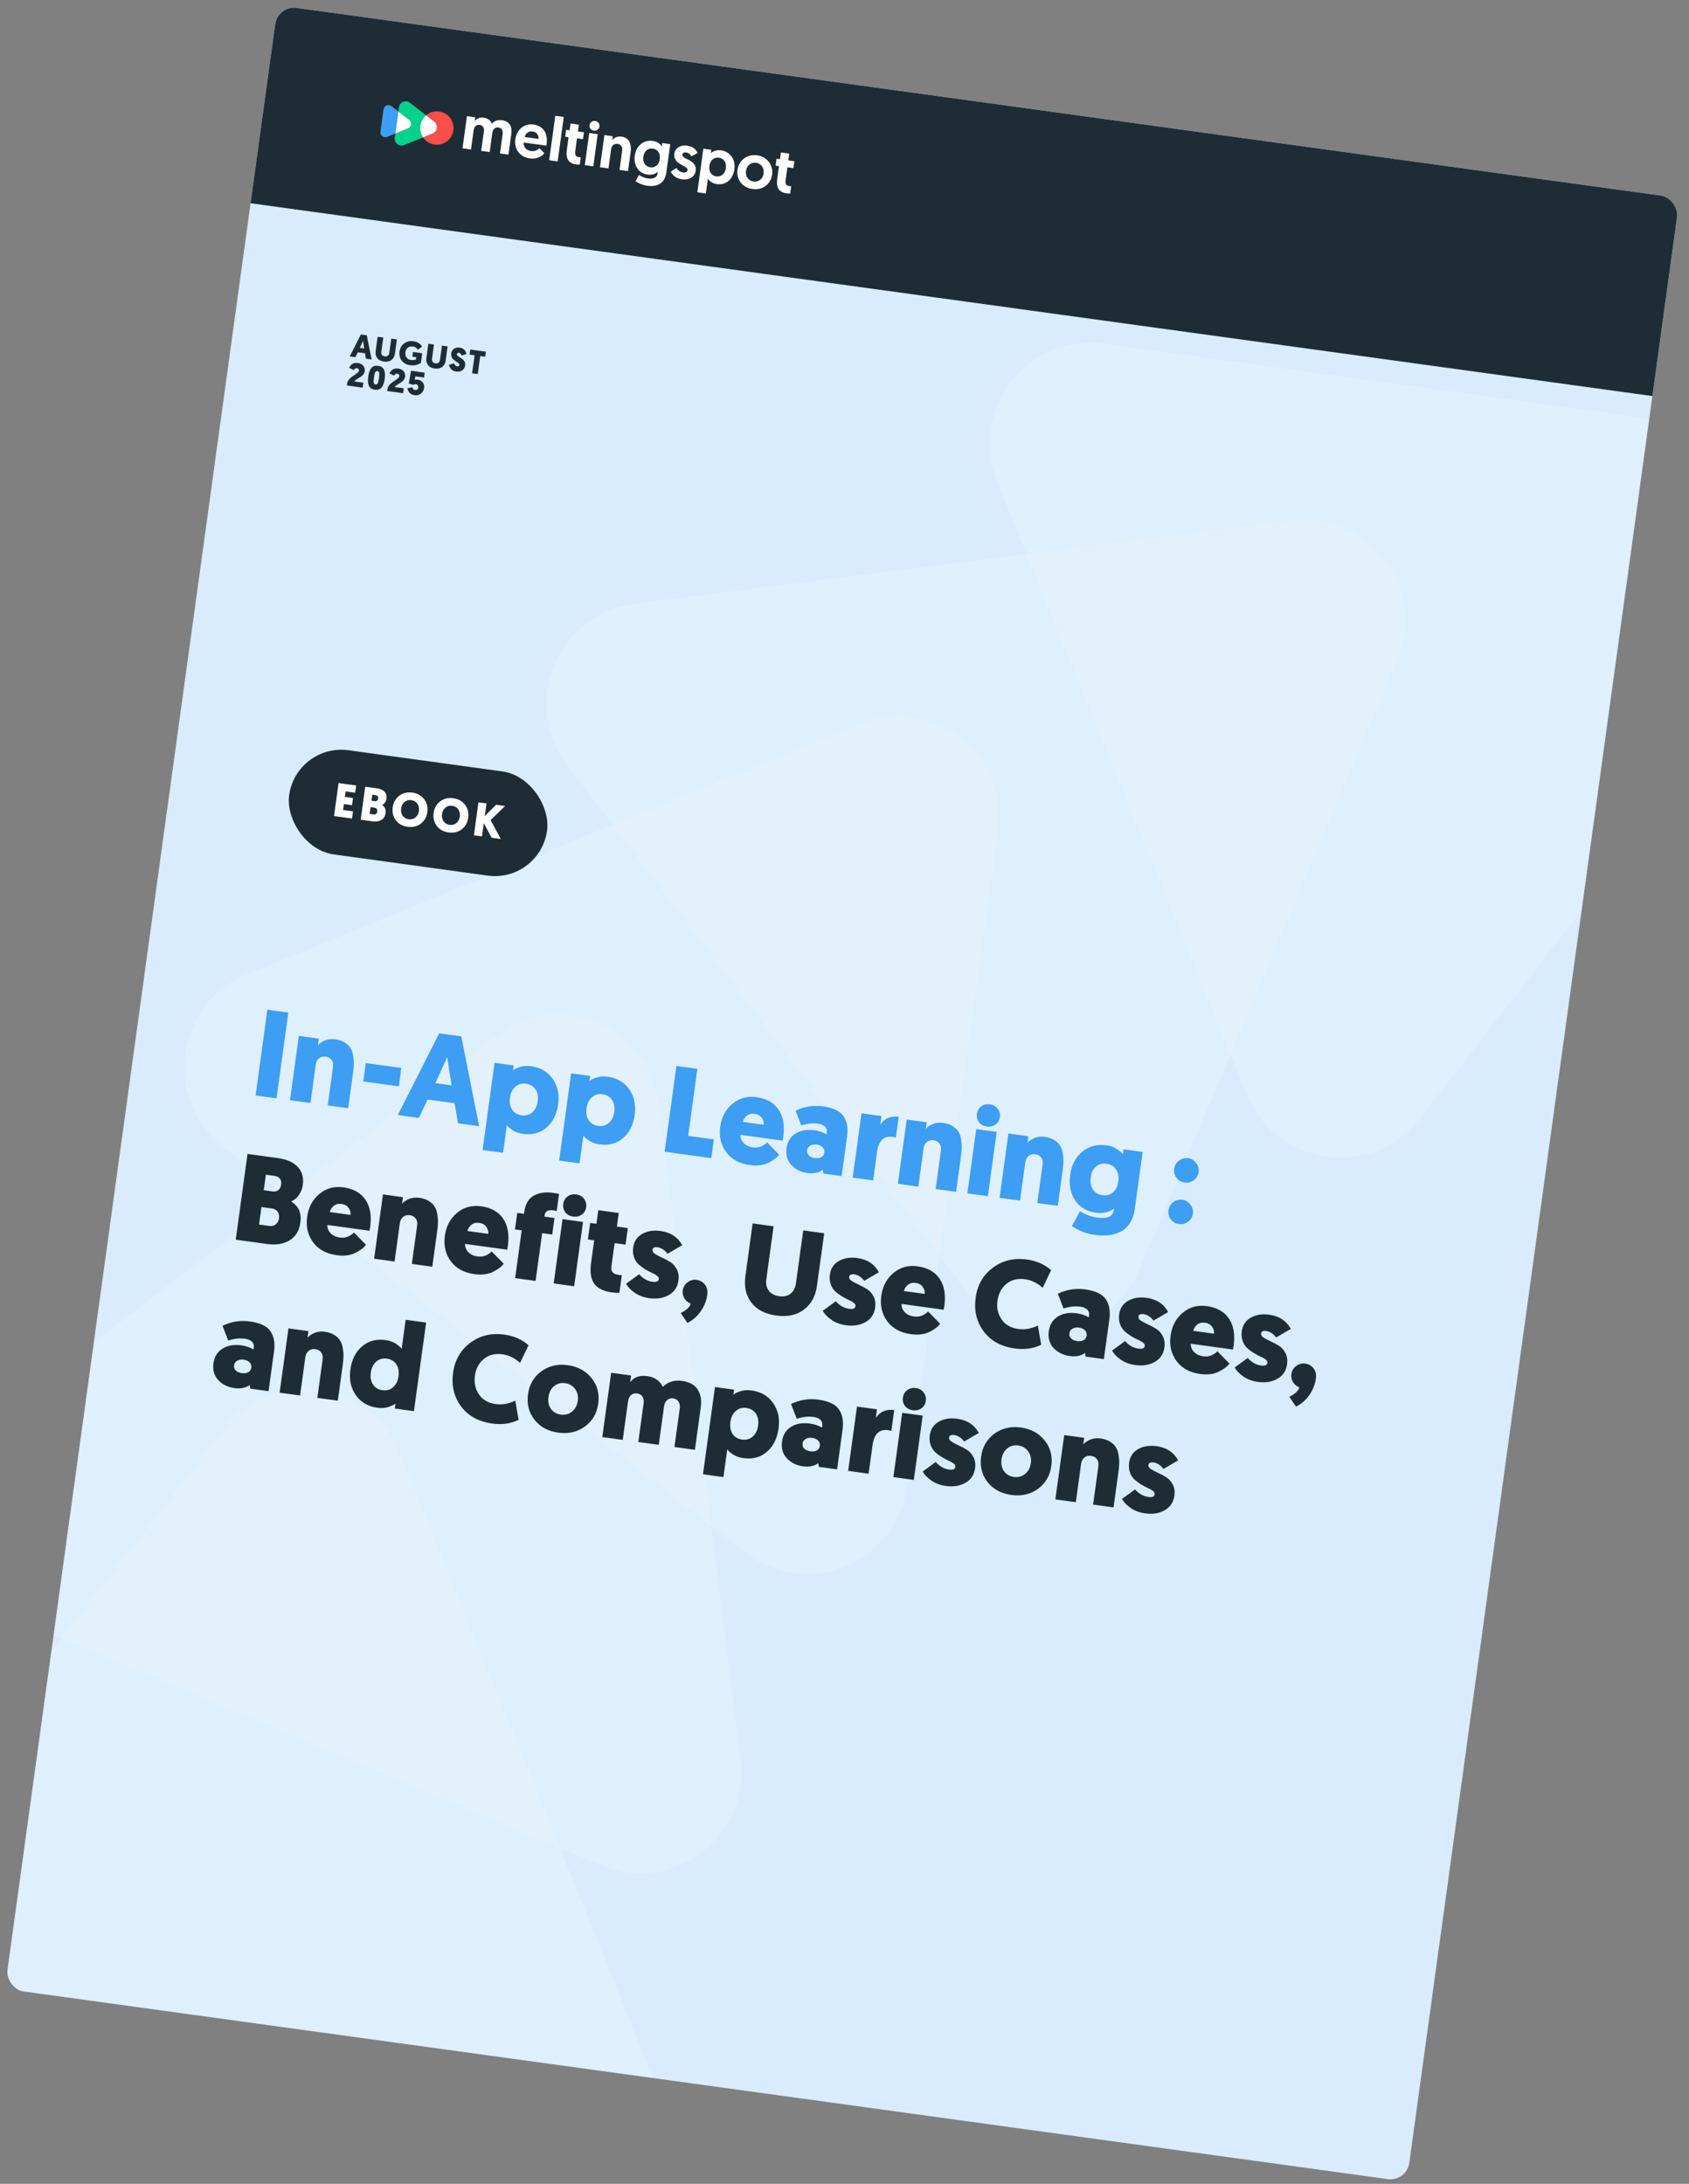 <svg width="174" height="225" viewBox="0 0 174 225" fill="none" xmlns="http://www.w3.org/2000/svg">
<rect x="0" y="0" width="174" height="225" fill="#808080" stroke="none"/>
<g clip-path="url(#clip0_5011_130028)">
<rect x="28.618" y="0.551" width="145.775" height="206.29" rx="1.96" transform="rotate(7.833 28.618 0.551)" fill="#D8ECFD"></rect>
<path opacity="0.15" d="M23.206 147.068C28.122 140.725 38.064 142.092 41.085 149.528L66.739 212.672C69.755 220.095 63.609 228 55.672 226.908L-11.735 217.635C-19.672 216.543 -23.455 207.271 -18.547 200.939L23.206 147.068Z" fill="white"></path>
<path opacity="0.15" d="M88.569 74.584C95.999 71.548 103.924 77.704 102.823 85.653L93.468 153.165C92.368 161.101 83.093 164.875 76.765 159.96L23.026 118.226C16.698 113.312 18.058 103.391 25.475 100.361L88.569 74.584Z" fill="white"></path>
<path opacity="0.15" d="M51.225 106.675C57.616 101.82 66.865 105.714 67.859 113.678L76.296 181.31C77.287 189.261 69.305 195.306 61.921 192.197L-0.789 165.794C-8.173 162.684 -9.427 152.75 -3.047 147.903L51.225 106.675Z" fill="white"></path>
<path opacity="0.15" d="M133.031 53.609C140.993 52.6 147.056 60.597 143.934 67.99L117.425 130.781C114.308 138.162 104.373 139.406 99.532 133.022L58.426 78.8C53.586 72.416 57.467 63.185 65.415 62.178L133.031 53.609Z" fill="white"></path>
<path opacity="0.15" d="M181.314 44.697C189.256 45.79 193.037 55.07 188.12 61.401L146.311 115.237C141.394 121.568 131.466 120.203 128.442 112.779L102.723 49.653C99.699 42.229 105.845 34.315 113.787 35.407L181.314 44.697Z" fill="white"></path>
<rect width="145.775" height="20.58" transform="translate(28.618 0.551) rotate(7.833)" fill="#1E2D35"></rect>
<path d="M51.505 15.812L51.778 13.83C51.832 13.437 51.668 13.176 51.344 13.131C51.028 13.088 50.774 13.291 50.719 13.691L50.447 15.667L49.573 15.546L49.85 13.533C49.902 13.159 49.742 12.912 49.419 12.868C49.108 12.825 48.849 13.028 48.795 13.421L48.522 15.403L47.648 15.283L48.104 11.97L48.961 12.088L48.908 12.475C49.059 12.264 49.383 12.063 49.833 12.125C50.257 12.183 50.542 12.416 50.67 12.743C50.909 12.467 51.276 12.324 51.72 12.385C52.474 12.488 52.779 13.04 52.681 13.749L52.38 15.933L51.505 15.812Z" fill="white"></path>
<path d="M54.947 12.829C55.972 12.97 56.462 13.734 56.313 14.816C56.304 14.88 56.295 14.943 56.28 15.005L53.95 14.685C53.908 15.131 54.219 15.496 54.707 15.564C55.157 15.626 55.452 15.395 55.567 15.27L56.083 15.786C55.924 16.003 55.413 16.435 54.59 16.322C53.526 16.176 52.951 15.348 53.088 14.354C53.224 13.352 54.005 12.699 54.947 12.829ZM55.479 14.314C55.516 13.907 55.261 13.6 54.863 13.546C54.452 13.489 54.145 13.743 54.056 14.118L55.479 14.314Z" fill="white"></path>
<path d="M57.206 11.932L58.08 12.053L57.45 16.63L56.576 16.51L57.206 11.932Z" fill="white"></path>
<path d="M58.774 12.729L59.635 12.848L59.539 13.545L60.16 13.63L60.062 14.339L59.441 14.253L59.266 15.532C59.198 16.026 59.336 16.148 59.671 16.194C59.728 16.202 59.76 16.206 59.83 16.209L59.727 16.956C59.727 16.956 59.59 16.969 59.349 16.936C58.558 16.827 58.271 16.336 58.395 15.437L58.574 14.134L58.226 14.086L58.324 13.377L58.678 13.426L58.774 12.729Z" fill="white"></path>
<path d="M61.312 12.464C61.603 12.505 61.796 12.75 61.757 13.036C61.717 13.32 61.467 13.505 61.174 13.465C60.89 13.426 60.697 13.181 60.736 12.895C60.777 12.611 61.028 12.425 61.312 12.464ZM60.703 13.703L61.577 13.824L61.121 17.135L60.247 17.015L60.703 13.703Z" fill="white"></path>
<path d="M64.961 15.715L64.698 17.627L63.824 17.507L64.101 15.494C64.151 15.126 63.929 14.864 63.632 14.823C63.271 14.774 63.007 15.008 62.958 15.363L62.685 17.35L61.81 17.23L62.266 13.918L63.121 14.036L63.068 14.423C63.239 14.214 63.589 14.017 64.018 14.076C64.963 14.207 65.058 15.013 64.961 15.715Z" fill="white"></path>
<path d="M65.83 18.028C65.929 18.1 66.286 18.323 66.742 18.385C67.217 18.451 67.674 18.365 67.745 17.853L67.766 17.7C67.683 17.785 67.314 18.07 66.739 17.991C65.783 17.86 65.254 17.058 65.395 16.038C65.535 15.019 66.305 14.39 67.249 14.52C67.806 14.596 68.1 14.946 68.178 15.086L68.226 14.738L69.049 14.852L68.651 17.745C68.481 18.98 67.622 19.268 66.647 19.134C66.191 19.071 65.749 18.868 65.474 18.663L65.83 18.028ZM67.249 15.307C66.755 15.24 66.355 15.572 66.275 16.154C66.195 16.736 66.496 17.171 66.99 17.239C67.497 17.309 67.89 16.976 67.971 16.387C68.049 15.823 67.762 15.378 67.249 15.307Z" fill="white"></path>
<path d="M69.101 17.692L69.677 17.306C69.816 17.518 70.014 17.72 70.388 17.771C70.635 17.805 70.808 17.719 70.834 17.529C70.903 17.022 69.313 17.004 69.475 15.826C69.56 15.212 70.135 14.917 70.813 15.01C71.44 15.096 71.742 15.474 71.865 15.754L71.229 16.105C71.145 15.965 70.988 15.749 70.677 15.707C70.474 15.679 70.322 15.761 70.299 15.926C70.227 16.451 71.832 16.415 71.669 17.598C71.58 18.243 70.967 18.573 70.252 18.474C69.599 18.386 69.239 18 69.101 17.692Z" fill="white"></path>
<path d="M72.459 15.321L73.283 15.434L73.235 15.782C73.34 15.68 73.712 15.409 74.275 15.486C75.225 15.617 75.796 16.431 75.657 17.445C75.516 18.47 74.797 19.1 73.848 18.969C73.278 18.89 72.993 18.529 72.925 18.41L72.715 19.936L71.841 19.815L72.459 15.321ZM73.795 18.175C74.302 18.245 74.698 17.894 74.777 17.317C74.858 16.729 74.554 16.313 74.061 16.245C73.529 16.172 73.153 16.558 73.081 17.084C72.995 17.704 73.314 18.109 73.795 18.175Z" fill="white"></path>
<path d="M77.997 16C79.009 16.139 79.68 16.993 79.542 17.992C79.404 18.992 78.557 19.618 77.519 19.475C76.487 19.333 75.839 18.503 75.977 17.502C76.116 16.494 76.991 15.861 77.997 16ZM77.625 18.702C78.15 18.774 78.591 18.434 78.668 17.872C78.746 17.308 78.415 16.844 77.89 16.772C77.365 16.699 76.93 17.052 76.851 17.622C76.774 18.186 77.106 18.631 77.625 18.702Z" fill="white"></path>
<path d="M80.449 15.711L81.31 15.83L81.214 16.526L81.835 16.612L81.737 17.32L81.117 17.235L80.941 18.514C80.873 19.008 81.011 19.13 81.346 19.176C81.403 19.184 81.435 19.188 81.505 19.191L81.402 19.938C81.402 19.938 81.264 19.951 81.024 19.918C80.233 19.809 79.946 19.318 80.07 18.419L80.249 17.116L79.901 17.068L79.999 16.359L80.353 16.408L80.449 15.711Z" fill="white"></path>
<path d="M45.239 11.488C44.735 11.418 44.252 11.574 43.892 11.879L44.738 12.536C45.167 12.869 45.075 13.543 44.571 13.747L43.58 14.151C43.844 14.542 44.266 14.823 44.77 14.892C45.711 15.021 46.578 14.364 46.708 13.424C46.837 12.483 46.179 11.617 45.239 11.488Z" fill="#FA4E4B"></path>
<path d="M43.892 11.879L42.232 10.59C41.802 10.257 41.173 10.513 41.099 11.052L41.039 11.488L42.148 12.35C42.46 12.591 42.393 13.08 42.027 13.23L40.726 13.76L40.666 14.196C40.592 14.735 41.129 15.151 41.633 14.947L43.58 14.154C43.351 13.815 43.241 13.395 43.301 12.957C43.362 12.52 43.581 12.143 43.892 11.879Z" fill="#00D28C"></path>
<path d="M44.739 12.536L43.894 11.88C43.582 12.144 43.363 12.519 43.303 12.956C43.243 13.393 43.352 13.814 43.581 14.153L44.572 13.749C45.075 13.543 45.167 12.869 44.739 12.536Z" fill="white"></path>
<path d="M40.331 10.936C40.019 10.694 39.562 10.88 39.509 11.271L39.195 13.553C39.141 13.945 39.53 14.248 39.896 14.098L40.727 13.759L41.04 11.487L40.331 10.936Z" fill="#3D9EF3"></path>
<path d="M42.15 12.348L41.04 11.487L40.727 13.759L42.028 13.229C42.394 13.08 42.461 12.591 42.15 12.348Z" fill="white"></path>
<path d="M37.602 36.4L36.855 36.297L36.612 36.807L36.027 36.726L37.177 34.461L37.788 34.545L38.283 37.037L37.699 36.956L37.602 36.4ZM37.518 35.903L37.398 35.118L37.07 35.842L37.518 35.903ZM39.563 37.254C39.25 37.211 39.019 37.092 38.868 36.896C38.718 36.697 38.662 36.453 38.702 36.163L38.904 34.699L39.485 34.778L39.283 36.243C39.266 36.372 39.288 36.479 39.35 36.564C39.414 36.649 39.511 36.7 39.64 36.718C39.769 36.736 39.874 36.712 39.955 36.647C40.038 36.582 40.088 36.484 40.106 36.353L40.307 34.892L40.888 34.971L40.687 36.433C40.648 36.718 40.528 36.937 40.327 37.089C40.126 37.242 39.871 37.297 39.563 37.254ZM43.497 36.393L43.359 37.399C43.188 37.498 43.017 37.569 42.845 37.612C42.675 37.654 42.467 37.657 42.22 37.623C41.874 37.576 41.597 37.422 41.39 37.163C41.186 36.902 41.11 36.585 41.161 36.214C41.208 35.867 41.364 35.592 41.627 35.388C41.893 35.185 42.208 35.108 42.573 35.158C42.997 35.217 43.301 35.399 43.484 35.706L43.065 36.036C43.032 35.976 42.968 35.91 42.874 35.837C42.781 35.764 42.665 35.718 42.526 35.699C42.32 35.67 42.148 35.713 42.011 35.825C41.873 35.936 41.791 36.089 41.764 36.286C41.734 36.502 41.773 36.684 41.882 36.833C41.991 36.979 42.142 37.066 42.335 37.092C42.464 37.11 42.575 37.109 42.668 37.089C42.761 37.068 42.825 37.043 42.861 37.016L42.89 36.805L42.479 36.748L42.546 36.263L43.497 36.393ZM44.786 37.973C44.473 37.93 44.242 37.81 44.091 37.614C43.94 37.416 43.885 37.172 43.925 36.882L44.127 35.417L44.708 35.497L44.506 36.962C44.488 37.091 44.511 37.197 44.573 37.282C44.637 37.367 44.734 37.419 44.863 37.437C44.992 37.454 45.097 37.431 45.178 37.365C45.26 37.301 45.311 37.203 45.329 37.071L45.53 35.61L46.111 35.69L45.91 37.151C45.871 37.437 45.751 37.656 45.55 37.808C45.349 37.96 45.094 38.015 44.786 37.973ZM47.364 35.817C47.484 35.834 47.589 35.868 47.679 35.92C47.771 35.971 47.841 36.033 47.889 36.104C47.94 36.176 47.977 36.241 48.001 36.3C48.028 36.356 48.046 36.414 48.057 36.474L47.544 36.628C47.53 36.58 47.514 36.541 47.498 36.511C47.483 36.479 47.457 36.446 47.417 36.413C47.38 36.38 47.334 36.36 47.277 36.352C47.22 36.345 47.173 36.354 47.135 36.381C47.096 36.406 47.074 36.441 47.068 36.486C47.06 36.545 47.087 36.603 47.148 36.66C47.21 36.715 47.286 36.77 47.378 36.827C47.47 36.881 47.561 36.942 47.651 37.01C47.74 37.078 47.812 37.166 47.867 37.275C47.921 37.384 47.939 37.505 47.92 37.639C47.89 37.863 47.79 38.035 47.621 38.155C47.453 38.273 47.24 38.314 46.984 38.279C46.86 38.262 46.749 38.226 46.653 38.171C46.556 38.116 46.482 38.053 46.43 37.981C46.378 37.907 46.337 37.839 46.309 37.777C46.283 37.716 46.264 37.657 46.254 37.6L46.773 37.426C46.796 37.505 46.836 37.575 46.893 37.636C46.949 37.695 47.016 37.729 47.093 37.74C47.233 37.759 47.311 37.713 47.327 37.602C47.333 37.555 47.314 37.507 47.27 37.459C47.228 37.41 47.173 37.365 47.105 37.326C47.037 37.284 46.963 37.235 46.883 37.178C46.803 37.118 46.731 37.056 46.666 36.992C46.601 36.928 46.55 36.846 46.513 36.746C46.478 36.647 46.469 36.537 46.486 36.417C46.515 36.204 46.61 36.042 46.77 35.933C46.931 35.824 47.129 35.785 47.364 35.817ZM49.986 36.753L49.473 36.682L49.217 38.541L48.636 38.461L48.892 36.602L48.379 36.532L48.45 36.012L50.057 36.233L49.986 36.753ZM37.365 39.939L35.737 39.715L35.766 39.507C35.783 39.381 35.834 39.26 35.919 39.144C36.007 39.029 36.107 38.93 36.22 38.846C36.333 38.763 36.446 38.685 36.557 38.612C36.669 38.54 36.764 38.468 36.843 38.395C36.925 38.321 36.97 38.252 36.979 38.189C36.989 38.119 36.974 38.061 36.937 38.017C36.899 37.97 36.843 37.942 36.768 37.931C36.628 37.912 36.522 37.977 36.451 38.127L35.968 37.908C35.996 37.838 36.032 37.773 36.075 37.712C36.12 37.651 36.178 37.592 36.248 37.535C36.321 37.477 36.41 37.437 36.514 37.412C36.622 37.387 36.739 37.384 36.866 37.401C37.103 37.434 37.288 37.526 37.419 37.678C37.553 37.831 37.605 38.02 37.573 38.246C37.558 38.36 37.515 38.464 37.444 38.558C37.376 38.652 37.294 38.732 37.2 38.798C37.108 38.861 37.016 38.92 36.923 38.974C36.83 39.028 36.743 39.083 36.661 39.139C36.582 39.195 36.528 39.25 36.5 39.304L37.434 39.432L37.365 39.939ZM39.555 38.079C39.663 38.3 39.688 38.619 39.631 39.038C39.573 39.458 39.462 39.759 39.299 39.941C39.137 40.125 38.909 40.196 38.615 40.156C38.32 40.115 38.119 39.985 38.011 39.764C37.905 39.544 37.881 39.225 37.938 38.806C37.996 38.387 38.105 38.086 38.267 37.902C38.431 37.719 38.66 37.648 38.954 37.689C39.249 37.729 39.449 37.859 39.555 38.079ZM38.651 38.36C38.602 38.46 38.561 38.635 38.526 38.887C38.492 39.138 38.484 39.318 38.504 39.427C38.526 39.536 38.588 39.598 38.69 39.612C38.791 39.626 38.867 39.583 38.915 39.484C38.965 39.384 39.008 39.209 39.043 38.958C39.077 38.706 39.084 38.526 39.062 38.417C39.042 38.308 38.981 38.246 38.879 38.232C38.777 38.218 38.701 38.261 38.651 38.36ZM41.522 40.511L39.895 40.287L39.923 40.079C39.941 39.953 39.992 39.831 40.077 39.716C40.164 39.601 40.265 39.502 40.378 39.418C40.491 39.335 40.603 39.257 40.715 39.184C40.826 39.112 40.922 39.04 41.001 38.967C41.083 38.893 41.128 38.824 41.136 38.761C41.146 38.691 41.132 38.633 41.094 38.589C41.057 38.542 41.001 38.514 40.926 38.504C40.786 38.484 40.68 38.549 40.608 38.699L40.126 38.48C40.154 38.41 40.19 38.344 40.233 38.283C40.278 38.223 40.336 38.164 40.406 38.106C40.478 38.05 40.567 38.009 40.672 37.984C40.779 37.959 40.896 37.956 41.023 37.973C41.261 38.006 41.446 38.098 41.577 38.25C41.711 38.403 41.762 38.592 41.731 38.819C41.715 38.932 41.672 39.035 41.602 39.13C41.533 39.224 41.452 39.304 41.357 39.37C41.266 39.433 41.173 39.492 41.08 39.546C40.987 39.6 40.9 39.655 40.819 39.711C40.739 39.767 40.686 39.822 40.658 39.876L41.592 40.004L41.522 40.511ZM42.826 39.582C42.726 39.568 42.644 39.594 42.58 39.659L42.115 39.519L42.345 38.2L43.751 38.394L43.682 38.9L42.791 38.778L42.725 39.132C42.817 39.103 42.922 39.097 43.04 39.113C43.241 39.141 43.407 39.233 43.538 39.389C43.671 39.546 43.722 39.735 43.692 39.957C43.657 40.213 43.547 40.413 43.364 40.556C43.182 40.7 42.971 40.755 42.728 40.721C42.486 40.688 42.303 40.598 42.18 40.452C42.059 40.306 41.991 40.151 41.974 39.988L42.498 39.907C42.517 40.069 42.608 40.161 42.771 40.184C42.853 40.195 42.924 40.177 42.986 40.13C43.048 40.081 43.085 40.012 43.098 39.924C43.108 39.847 43.092 39.774 43.048 39.706C43.004 39.638 42.93 39.596 42.826 39.582Z" fill="#1E2D35"></path>
<rect x="30.526" y="76.559" width="26.82" height="10.84" rx="5.42" transform="rotate(7.833 30.526 76.559)" fill="#1E2D35"></rect>
<path d="M36.262 84.333L34.412 84.078L34.88 80.68L36.69 80.929L36.588 81.672L35.608 81.537L35.529 82.105L36.364 82.22L36.263 82.958L35.428 82.843L35.344 83.45L36.364 83.59L36.262 84.333ZM39.718 83.775C39.673 84.105 39.528 84.342 39.284 84.486C39.044 84.628 38.752 84.675 38.409 84.628L37.157 84.456L37.624 81.058L38.837 81.225C39.184 81.272 39.443 81.389 39.615 81.574C39.788 81.759 39.854 81.998 39.814 82.289C39.793 82.438 39.74 82.572 39.654 82.692C39.572 82.81 39.47 82.893 39.348 82.942C39.647 83.118 39.77 83.396 39.718 83.775ZM38.583 83.218L38.175 83.162L38.08 83.856L38.483 83.911C38.59 83.926 38.677 83.905 38.744 83.848C38.815 83.789 38.857 83.709 38.871 83.608C38.885 83.505 38.867 83.418 38.817 83.349C38.768 83.276 38.69 83.232 38.583 83.218ZM38.696 81.927L38.352 81.88L38.267 82.496L38.621 82.545C38.715 82.558 38.79 82.539 38.847 82.487C38.907 82.436 38.943 82.364 38.956 82.27C38.969 82.176 38.953 82.1 38.908 82.041C38.867 81.979 38.797 81.941 38.696 81.927ZM43.352 84.863C42.976 85.151 42.524 85.258 41.997 85.186C41.469 85.113 41.063 84.888 40.779 84.509C40.495 84.127 40.389 83.682 40.458 83.174C40.527 82.672 40.75 82.278 41.126 81.99C41.502 81.698 41.954 81.589 42.482 81.662C43.009 81.734 43.415 81.962 43.699 82.344C43.983 82.722 44.09 83.162 44.021 83.664C43.952 84.172 43.728 84.572 43.352 84.863ZM42.996 82.811C42.851 82.6 42.643 82.475 42.375 82.439C42.106 82.401 41.873 82.465 41.676 82.629C41.479 82.79 41.361 83.011 41.322 83.293C41.283 83.581 41.336 83.831 41.481 84.042C41.628 84.25 41.835 84.372 42.104 84.409C42.372 84.446 42.605 84.384 42.802 84.223C42.999 84.059 43.118 83.833 43.157 83.545C43.196 83.264 43.142 83.019 42.996 82.811ZM47.566 85.443C47.19 85.731 46.738 85.838 46.211 85.766C45.683 85.693 45.277 85.468 44.993 85.089C44.709 84.707 44.602 84.262 44.672 83.754C44.741 83.252 44.964 82.857 45.34 82.569C45.716 82.278 46.168 82.169 46.696 82.242C47.223 82.314 47.629 82.541 47.913 82.923C48.197 83.302 48.304 83.742 48.235 84.244C48.166 84.752 47.942 85.151 47.566 85.443ZM47.21 83.391C47.065 83.179 46.857 83.055 46.589 83.018C46.32 82.981 46.087 83.045 45.89 83.209C45.693 83.37 45.575 83.591 45.536 83.873C45.497 84.161 45.55 84.41 45.696 84.621C45.842 84.83 46.049 84.952 46.318 84.989C46.586 85.026 46.819 84.964 47.016 84.803C47.213 84.639 47.332 84.413 47.371 84.125C47.41 83.843 47.356 83.599 47.21 83.391ZM50.119 82.777L49.939 84.088L51.11 82.913L52.037 83.041L50.541 84.492L51.593 86.442L50.642 86.311L49.84 84.806L49.652 86.175L48.822 86.061L49.289 82.663L50.119 82.777Z" fill="white"></path>
<path d="M29.703 104.327L28.487 113.161L26.329 112.864L27.545 104.03L29.703 104.327ZM33.762 113.887L34.306 109.937C34.347 109.634 34.299 109.391 34.161 109.209C34.025 109.019 33.826 108.906 33.565 108.87C33.279 108.831 33.044 108.888 32.859 109.043C32.675 109.198 32.564 109.414 32.526 109.692L31.983 113.642L29.875 113.352L30.786 106.726L32.844 107.009L32.75 107.691C32.924 107.483 33.17 107.316 33.488 107.188C33.805 107.06 34.154 107.022 34.532 107.074C34.928 107.129 35.259 107.243 35.527 107.417C35.803 107.592 36.002 107.791 36.126 108.014C36.259 108.229 36.347 108.494 36.39 108.809C36.442 109.116 36.463 109.397 36.453 109.653C36.445 109.901 36.419 110.184 36.375 110.504L35.87 114.177L33.762 113.887ZM37.424 111.42L37.685 109.527L41.345 110.03L41.084 111.924L37.424 111.42ZM46.831 113.666L44.054 113.284L43.151 115.179L40.98 114.88L45.249 106.465L47.521 106.778L49.36 116.033L47.189 115.734L46.831 113.666ZM46.519 111.823L46.071 108.906L44.853 111.593L46.519 111.823ZM52.542 113.076C52.471 113.589 52.546 114.011 52.767 114.341C52.988 114.663 53.313 114.853 53.742 114.913C54.172 114.972 54.537 114.868 54.84 114.601C55.142 114.334 55.327 113.956 55.394 113.468C55.462 112.98 55.385 112.571 55.165 112.24C54.944 111.91 54.62 111.715 54.19 111.656C53.753 111.596 53.382 111.704 53.079 111.979C52.785 112.247 52.606 112.613 52.542 113.076ZM52.919 109.771L52.848 110.289C53.004 110.156 53.248 110.035 53.58 109.926C53.92 109.819 54.305 109.794 54.734 109.854C55.685 109.984 56.419 110.415 56.935 111.147C57.452 111.878 57.64 112.752 57.5 113.771C57.358 114.806 56.956 115.608 56.295 116.177C55.643 116.739 54.842 116.954 53.891 116.823C53.453 116.763 53.09 116.636 52.799 116.442C52.509 116.247 52.314 116.071 52.216 115.911L51.822 118.776L49.714 118.486L50.95 109.5L52.919 109.771ZM60.43 114.161C60.36 114.674 60.434 115.096 60.655 115.426C60.876 115.748 61.202 115.939 61.631 115.998C62.06 116.057 62.426 115.953 62.728 115.686C63.031 115.419 63.215 115.041 63.283 114.553C63.35 114.065 63.273 113.656 63.053 113.326C62.833 112.995 62.508 112.801 62.079 112.741C61.641 112.681 61.27 112.789 60.967 113.064C60.673 113.333 60.494 113.698 60.43 114.161ZM60.808 110.856L60.736 111.374C60.892 111.241 61.136 111.12 61.468 111.011C61.809 110.904 62.193 110.88 62.622 110.939C63.573 111.07 64.307 111.501 64.824 112.232C65.34 112.963 65.529 113.838 65.388 114.856C65.246 115.891 64.844 116.693 64.183 117.262C63.531 117.824 62.73 118.039 61.779 117.909C61.342 117.848 60.978 117.721 60.687 117.527C60.397 117.333 60.203 117.156 60.104 116.997L59.71 119.862L57.602 119.572L58.839 110.585L60.808 110.856ZM73.278 119.323L68.469 118.662L69.685 109.827L71.843 110.124L70.893 117.028L73.544 117.392L73.278 119.323ZM80.625 117.518L76.284 116.921C76.267 117.227 76.374 117.507 76.605 117.762C76.845 118.009 77.155 118.159 77.534 118.211C77.879 118.259 78.179 118.223 78.436 118.104C78.702 117.978 78.896 117.841 79.019 117.696L80.26 118.959C80.066 119.25 79.701 119.53 79.167 119.799C78.634 120.06 77.993 120.139 77.244 120.036C76.175 119.889 75.366 119.448 74.816 118.712C74.266 117.968 74.061 117.095 74.198 116.094C74.335 115.101 74.752 114.314 75.449 113.732C76.148 113.142 76.976 112.913 77.936 113.045C78.979 113.189 79.739 113.619 80.214 114.336C80.691 115.045 80.852 115.967 80.695 117.103C80.671 117.28 80.648 117.418 80.625 117.518ZM78.456 115.149C78.298 114.93 78.059 114.799 77.739 114.755C77.419 114.711 77.153 114.777 76.94 114.953C76.728 115.121 76.592 115.334 76.531 115.591L78.676 115.887C78.698 115.607 78.624 115.361 78.456 115.149ZM81.028 118.293C81.12 117.629 81.424 117.13 81.941 116.799C82.468 116.46 83.123 116.344 83.905 116.452C84.376 116.516 84.79 116.655 85.147 116.867L85.18 116.627C85.209 116.417 85.144 116.232 84.986 116.073C84.836 115.915 84.597 115.814 84.269 115.769C83.731 115.695 83.156 115.757 82.546 115.956L81.958 114.435C82.858 114.001 83.796 113.852 84.772 113.986C85.84 114.133 86.552 114.475 86.907 115.013C87.263 115.542 87.383 116.227 87.267 117.068L86.703 121.17L84.822 120.912L84.759 120.53C84.357 120.835 83.832 120.942 83.184 120.853C82.494 120.758 81.936 120.48 81.511 120.019C81.094 119.559 80.933 118.983 81.028 118.293ZM83.468 118.038C83.283 118.141 83.175 118.297 83.147 118.508C83.118 118.718 83.179 118.898 83.329 119.047C83.482 119.188 83.688 119.277 83.949 119.313C84.21 119.348 84.428 119.318 84.604 119.223C84.789 119.128 84.896 118.971 84.926 118.753C84.956 118.534 84.896 118.35 84.745 118.2C84.594 118.051 84.388 117.958 84.127 117.922C83.875 117.888 83.655 117.926 83.468 118.038ZM92.586 115.061L92.291 117.207C92.176 117.174 92.063 117.15 91.954 117.135C91.045 117.009 90.511 117.528 90.351 118.689L89.948 121.617L87.841 121.327L88.752 114.701L90.809 114.984L90.688 115.867C91.129 115.216 91.762 114.948 92.586 115.061ZM96.387 122.503L96.93 118.552C96.972 118.249 96.924 118.007 96.786 117.825C96.649 117.635 96.451 117.522 96.19 117.486C95.904 117.446 95.669 117.504 95.484 117.659C95.3 117.813 95.189 118.03 95.151 118.307L94.607 122.258L92.5 121.968L93.411 115.342L95.469 115.625L95.375 116.306C95.549 116.099 95.795 115.931 96.113 115.803C96.43 115.676 96.778 115.638 97.157 115.69C97.552 115.744 97.884 115.858 98.152 116.032C98.428 116.208 98.627 116.407 98.751 116.629C98.884 116.845 98.972 117.11 99.015 117.424C99.067 117.732 99.088 118.013 99.078 118.269C99.07 118.516 99.044 118.8 99 119.12L98.495 122.793L96.387 122.503ZM102.68 116.617L101.768 123.243L99.661 122.953L100.572 116.327L102.68 116.617ZM102.552 115.866C102.296 116.045 101.999 116.112 101.663 116.065C101.326 116.019 101.059 115.875 100.861 115.634C100.672 115.385 100.6 115.096 100.645 114.768C100.692 114.431 100.839 114.173 101.086 113.993C101.344 113.805 101.64 113.735 101.977 113.781C102.314 113.827 102.58 113.975 102.777 114.225C102.975 114.475 103.051 114.765 103.005 115.093C102.96 115.421 102.809 115.679 102.552 115.866ZM106.863 123.944L107.407 119.993C107.449 119.691 107.401 119.448 107.263 119.266C107.126 119.076 106.927 118.963 106.666 118.927C106.38 118.888 106.145 118.945 105.961 119.1C105.777 119.255 105.666 119.471 105.627 119.749L105.084 123.699L102.976 123.409L103.888 116.783L105.945 117.066L105.851 117.748C106.026 117.54 106.272 117.372 106.589 117.245C106.907 117.117 107.255 117.079 107.634 117.131C108.029 117.186 108.361 117.3 108.628 117.474C108.904 117.649 109.104 117.848 109.228 118.071C109.361 118.286 109.449 118.551 109.491 118.866C109.543 119.173 109.564 119.454 109.555 119.71C109.547 119.958 109.52 120.241 109.476 120.561L108.971 124.234L106.863 123.944ZM114.74 124.68L114.763 124.516C114.625 124.643 114.391 124.761 114.058 124.869C113.726 124.978 113.341 125.002 112.904 124.942C111.953 124.811 111.236 124.387 110.751 123.669C110.277 122.943 110.111 122.063 110.253 121.028C110.393 120.01 110.811 119.219 111.506 118.654C112.201 118.09 113.023 117.873 113.974 118.003C114.403 118.063 114.763 118.189 115.054 118.383C115.353 118.579 115.559 118.762 115.673 118.932L115.744 118.414L117.713 118.685L116.911 124.516C116.829 125.105 116.663 125.601 116.41 126.003C116.158 126.406 115.838 126.7 115.453 126.887C115.074 127.084 114.667 127.208 114.231 127.259C113.795 127.311 113.317 127.301 112.795 127.229C111.903 127.106 111.113 126.805 110.425 126.324L111.265 124.794C111.809 125.143 112.4 125.361 113.04 125.449C114.083 125.593 114.65 125.337 114.74 124.68ZM115.215 121.698C115.277 121.243 115.199 120.847 114.98 120.508C114.762 120.161 114.434 119.957 113.997 119.897C113.568 119.838 113.202 119.938 112.901 120.196C112.609 120.448 112.43 120.817 112.363 121.305C112.295 121.793 112.371 122.207 112.591 122.546C112.81 122.884 113.134 123.083 113.563 123.142C113.992 123.201 114.357 123.106 114.657 122.856C114.958 122.597 115.144 122.211 115.215 121.698ZM122.387 125.874C122.11 126.084 121.798 126.166 121.454 126.118C121.109 126.071 120.831 125.908 120.62 125.631C120.41 125.353 120.328 125.042 120.376 124.697C120.423 124.352 120.586 124.074 120.863 123.864C121.142 123.645 121.454 123.559 121.799 123.607C122.144 123.654 122.421 123.821 122.63 124.107C122.849 124.386 122.935 124.697 122.888 125.042C122.84 125.387 122.673 125.665 122.387 125.874ZM122.976 121.595C122.698 121.806 122.387 121.887 122.042 121.84C121.697 121.792 121.419 121.63 121.209 121.352C120.999 121.075 120.917 120.763 120.965 120.418C121.012 120.073 121.175 119.796 121.452 119.585C121.731 119.366 122.043 119.281 122.388 119.328C122.733 119.376 123.01 119.542 123.219 119.828C123.438 120.107 123.524 120.419 123.476 120.764C123.429 121.109 123.262 121.386 122.976 121.595Z" fill="#3D9EF3"></path>
<path d="M30.946 125.953C30.828 126.811 30.451 127.428 29.817 127.804C29.192 128.172 28.433 128.295 27.541 128.172L24.285 127.724L25.5 118.89L28.656 119.324C29.556 119.448 30.23 119.75 30.678 120.232C31.126 120.714 31.298 121.333 31.194 122.091C31.141 122.478 31.003 122.827 30.78 123.14C30.566 123.445 30.301 123.661 29.983 123.789C30.76 124.247 31.081 124.969 30.946 125.953ZM27.994 124.505L26.934 124.359L26.686 126.164L27.733 126.308C28.011 126.347 28.237 126.292 28.412 126.145C28.596 125.99 28.706 125.782 28.742 125.521C28.779 125.252 28.733 125.027 28.603 124.846C28.475 124.657 28.272 124.544 27.994 124.505ZM28.288 121.151L27.392 121.027L27.172 122.63L28.093 122.757C28.337 122.791 28.533 122.74 28.68 122.606C28.835 122.473 28.93 122.285 28.963 122.041C28.997 121.797 28.956 121.598 28.84 121.445C28.733 121.285 28.549 121.187 28.288 121.151ZM38.068 126.804L33.726 126.207C33.709 126.513 33.817 126.794 34.047 127.048C34.288 127.296 34.597 127.446 34.976 127.498C35.321 127.545 35.621 127.509 35.878 127.39C36.144 127.264 36.339 127.128 36.461 126.982L37.702 128.246C37.508 128.536 37.144 128.816 36.609 129.086C36.076 129.347 35.435 129.426 34.686 129.323C33.618 129.176 32.808 128.734 32.258 127.998C31.709 127.254 31.503 126.381 31.641 125.38C31.777 124.387 32.194 123.6 32.892 123.019C33.59 122.429 34.419 122.2 35.378 122.332C36.421 122.475 37.181 122.906 37.657 123.623C38.133 124.331 38.294 125.254 38.138 126.389C38.113 126.566 38.09 126.704 38.068 126.804ZM35.899 124.435C35.74 124.216 35.501 124.085 35.181 124.041C34.862 123.997 34.595 124.063 34.382 124.24C34.171 124.408 34.034 124.62 33.973 124.878L36.119 125.173C36.14 124.893 36.067 124.647 35.899 124.435ZM42.428 130.221L42.972 126.27C43.014 125.967 42.965 125.725 42.828 125.543C42.691 125.353 42.492 125.24 42.231 125.204C41.945 125.164 41.71 125.222 41.526 125.377C41.342 125.531 41.23 125.748 41.192 126.025L40.649 129.976L38.541 129.686L39.453 123.06L41.51 123.343L41.416 124.024C41.59 123.817 41.836 123.649 42.154 123.521C42.472 123.394 42.82 123.356 43.199 123.408C43.594 123.462 43.925 123.576 44.193 123.75C44.469 123.926 44.669 124.124 44.792 124.347C44.926 124.563 45.014 124.828 45.056 125.142C45.108 125.449 45.129 125.731 45.12 125.987C45.111 126.234 45.085 126.518 45.041 126.838L44.536 130.51L42.428 130.221ZM52.254 128.756L47.912 128.159C47.896 128.465 48.003 128.746 48.234 129C48.474 129.248 48.784 129.397 49.162 129.449C49.507 129.497 49.808 129.461 50.064 129.342C50.33 129.216 50.525 129.08 50.648 128.934L51.889 130.197C51.694 130.488 51.33 130.768 50.796 131.037C50.263 131.298 49.621 131.377 48.873 131.274C47.804 131.127 46.995 130.686 46.444 129.95C45.895 129.206 45.689 128.333 45.827 127.332C45.964 126.339 46.381 125.552 47.078 124.97C47.776 124.381 48.605 124.152 49.564 124.284C50.608 124.427 51.367 124.857 51.843 125.574C52.32 126.283 52.48 127.205 52.324 128.341C52.3 128.518 52.276 128.656 52.254 128.756ZM50.085 126.387C49.927 126.168 49.688 126.037 49.368 125.993C49.048 125.949 48.782 126.015 48.569 126.191C48.357 126.359 48.221 126.572 48.16 126.829L50.305 127.125C50.327 126.845 50.253 126.599 50.085 126.387ZM56.107 125.209L56.088 125.348L57.123 125.491L56.888 127.194L55.853 127.052L55.176 131.974L53.068 131.684L53.745 126.762L53.051 126.667L53.286 124.963L53.98 125.058L54.006 124.869C54.118 124.053 54.444 123.493 54.983 123.19C55.522 122.887 56.178 122.789 56.952 122.895C57.062 122.91 57.275 122.948 57.593 123.009L57.349 124.776C57.251 124.745 57.138 124.721 57.012 124.704C56.465 124.629 56.163 124.797 56.107 125.209ZM60.061 125.895L59.149 132.521L57.041 132.231L57.953 125.605L60.061 125.895ZM59.932 125.144C59.676 125.323 59.38 125.39 59.044 125.343C58.707 125.297 58.44 125.153 58.241 124.911C58.053 124.663 57.981 124.374 58.026 124.046C58.072 123.709 58.219 123.451 58.467 123.271C58.724 123.083 59.021 123.013 59.358 123.059C59.694 123.105 59.961 123.253 60.158 123.503C60.355 123.753 60.431 124.042 60.386 124.371C60.341 124.699 60.19 124.957 59.932 125.144ZM63.746 124.974L63.553 126.375L64.676 126.53L64.442 128.234L63.319 128.079L62.983 130.515C62.917 130.995 63.158 131.272 63.705 131.347C63.848 131.367 63.966 131.379 64.06 131.383L63.812 133.188C63.62 133.213 63.347 133.201 62.993 133.153C62.177 133.04 61.588 132.745 61.225 132.266C60.87 131.789 60.759 131.075 60.889 130.124L61.211 127.789L60.567 127.701L60.801 125.997L61.445 126.085L61.638 124.684L63.746 124.974ZM66.892 133.753C66.311 133.673 65.814 133.489 65.399 133.201C64.984 132.912 64.684 132.601 64.499 132.267L65.843 131.281C66.227 131.729 66.689 131.989 67.227 132.063C67.623 132.118 67.837 132.023 67.871 131.779C67.887 131.661 67.825 131.55 67.685 131.445C67.546 131.331 67.368 131.23 67.148 131.139C66.939 131.042 66.711 130.921 66.466 130.775C66.221 130.622 65.995 130.454 65.789 130.271C65.591 130.089 65.436 129.849 65.322 129.551C65.21 129.244 65.18 128.901 65.232 128.522C65.318 127.9 65.626 127.436 66.157 127.132C66.687 126.828 67.323 126.727 68.063 126.829C69.09 126.97 69.828 127.457 70.28 128.291L68.769 129.176C68.471 128.784 68.129 128.561 67.742 128.508C67.422 128.464 67.247 128.551 67.217 128.77C67.197 128.921 67.284 129.062 67.481 129.192C67.678 129.313 67.918 129.441 68.2 129.574C68.491 129.699 68.775 129.85 69.051 130.025C69.335 130.201 69.562 130.455 69.73 130.787C69.9 131.111 69.954 131.495 69.893 131.941C69.802 132.606 69.472 133.101 68.904 133.426C68.337 133.751 67.666 133.86 66.892 133.753ZM70.12 135.278C70.329 135.195 70.539 135.065 70.752 134.889C70.965 134.712 71.103 134.521 71.165 134.315C70.865 134.197 70.641 134.012 70.496 133.76C70.352 133.501 70.299 133.232 70.337 132.954C70.384 132.609 70.547 132.331 70.824 132.121C71.103 131.902 71.415 131.816 71.76 131.864C72.122 131.914 72.408 132.077 72.618 132.355C72.838 132.625 72.919 132.975 72.86 133.404C72.773 134.035 72.544 134.608 72.173 135.123C71.811 135.639 71.358 136.031 70.815 136.299L70.12 135.278ZM79.986 135.542C78.825 135.382 77.965 134.938 77.405 134.209C76.846 133.472 76.641 132.565 76.789 131.488L77.537 126.049L79.695 126.346L78.947 131.785C78.881 132.265 78.964 132.662 79.195 132.977C79.434 133.293 79.794 133.483 80.273 133.549C80.753 133.615 81.142 133.528 81.441 133.286C81.749 133.045 81.936 132.681 82.003 132.193L82.75 126.766L84.908 127.063L84.161 132.49C84.015 133.55 83.569 134.363 82.823 134.929C82.076 135.495 81.131 135.699 79.986 135.542ZM87.155 136.541C86.574 136.461 86.076 136.277 85.662 135.988C85.247 135.7 84.947 135.388 84.761 135.054L86.106 134.069C86.49 134.516 86.951 134.777 87.49 134.851C87.885 134.905 88.1 134.811 88.133 134.567C88.15 134.449 88.088 134.337 87.948 134.232C87.809 134.119 87.63 134.017 87.411 133.927C87.202 133.83 86.974 133.708 86.728 133.563C86.484 133.409 86.258 133.241 86.052 133.058C85.854 132.877 85.698 132.637 85.585 132.338C85.473 132.031 85.443 131.689 85.495 131.31C85.581 130.687 85.889 130.224 86.419 129.92C86.95 129.616 87.585 129.514 88.326 129.616C89.352 129.757 90.091 130.245 90.542 131.079L89.032 131.964C88.734 131.571 88.392 131.349 88.005 131.295C87.685 131.251 87.51 131.339 87.48 131.557C87.459 131.709 87.547 131.85 87.743 131.979C87.941 132.101 88.181 132.228 88.463 132.361C88.754 132.487 89.038 132.638 89.314 132.813C89.598 132.989 89.825 133.243 89.993 133.575C90.163 133.898 90.217 134.283 90.156 134.729C90.064 135.394 89.735 135.889 89.167 136.213C88.6 136.538 87.929 136.647 87.155 136.541ZM97.217 134.942L92.875 134.344C92.859 134.651 92.966 134.931 93.197 135.186C93.437 135.433 93.746 135.583 94.125 135.635C94.47 135.683 94.771 135.647 95.027 135.528C95.293 135.401 95.488 135.265 95.611 135.119L96.851 136.383C96.657 136.674 96.293 136.954 95.758 137.223C95.225 137.484 94.584 137.563 93.835 137.46C92.767 137.313 91.957 136.872 91.407 136.136C90.858 135.391 90.652 134.519 90.79 133.517C90.927 132.525 91.343 131.737 92.041 131.156C92.739 130.566 93.568 130.337 94.527 130.469C95.57 130.613 96.33 131.043 96.806 131.76C97.283 132.469 97.443 133.391 97.287 134.527C97.262 134.704 97.239 134.842 97.217 134.942ZM95.048 132.573C94.889 132.354 94.65 132.222 94.331 132.178C94.011 132.134 93.745 132.201 93.532 132.377C93.32 132.545 93.183 132.758 93.122 133.015L95.268 133.31C95.289 133.03 95.216 132.785 95.048 132.573ZM104.55 138.934C103.145 138.741 102.073 138.152 101.334 137.167C100.604 136.175 100.33 135.019 100.512 133.698C100.691 132.393 101.278 131.368 102.273 130.622C103.268 129.867 104.447 129.584 105.81 129.771C106.795 129.907 107.619 130.273 108.283 130.87L107.416 132.68C106.859 132.183 106.256 131.89 105.608 131.801C104.834 131.694 104.191 131.855 103.678 132.281C103.164 132.708 102.858 133.283 102.759 134.007C102.659 134.73 102.798 135.371 103.176 135.929C103.553 136.486 104.129 136.819 104.903 136.925C105.577 137.018 106.249 136.9 106.919 136.572L107.265 138.549C106.465 138.945 105.56 139.073 104.55 138.934ZM108.047 137.152C108.139 136.487 108.443 135.989 108.96 135.657C109.487 135.318 110.141 135.202 110.924 135.31C111.395 135.375 111.809 135.513 112.166 135.725L112.199 135.485C112.228 135.275 112.163 135.09 112.005 134.931C111.855 134.774 111.616 134.672 111.288 134.627C110.749 134.553 110.175 134.615 109.565 134.814L108.977 133.293C109.876 132.86 110.814 132.71 111.79 132.844C112.859 132.991 113.571 133.334 113.925 133.871C114.281 134.4 114.401 135.085 114.286 135.927L113.721 140.029L111.841 139.77L111.777 139.388C111.375 139.693 110.851 139.801 110.203 139.712C109.513 139.617 108.955 139.339 108.53 138.877C108.113 138.417 107.952 137.842 108.047 137.152ZM110.487 136.896C110.301 136.999 110.194 137.156 110.165 137.366C110.136 137.576 110.197 137.756 110.348 137.906C110.5 138.047 110.707 138.135 110.968 138.171C111.228 138.207 111.447 138.177 111.623 138.081C111.807 137.986 111.915 137.83 111.945 137.611C111.975 137.392 111.915 137.208 111.764 137.059C111.613 136.909 111.407 136.817 111.146 136.781C110.894 136.746 110.674 136.784 110.487 136.896ZM116.957 140.641C116.377 140.561 115.879 140.377 115.464 140.088C115.05 139.8 114.75 139.489 114.564 139.154L115.908 138.169C116.293 138.616 116.754 138.877 117.293 138.951C117.688 139.005 117.903 138.911 117.936 138.667C117.952 138.549 117.89 138.437 117.751 138.332C117.612 138.219 117.433 138.117 117.214 138.027C117.004 137.93 116.777 137.808 116.531 137.663C116.286 137.509 116.061 137.341 115.855 137.159C115.657 136.977 115.501 136.737 115.388 136.438C115.276 136.132 115.246 135.789 115.298 135.41C115.383 134.788 115.691 134.324 116.222 134.02C116.753 133.716 117.388 133.614 118.128 133.716C119.155 133.857 119.894 134.345 120.345 135.179L118.834 136.064C118.537 135.671 118.195 135.449 117.807 135.395C117.488 135.351 117.313 135.439 117.283 135.658C117.262 135.809 117.35 135.95 117.546 136.08C117.744 136.201 117.983 136.328 118.265 136.461C118.557 136.587 118.84 136.738 119.116 136.913C119.401 137.089 119.627 137.343 119.796 137.675C119.966 137.998 120.02 138.383 119.958 138.829C119.867 139.494 119.537 139.989 118.97 140.313C118.402 140.638 117.731 140.747 116.957 140.641ZM127.019 139.042L122.678 138.444C122.661 138.751 122.768 139.031 122.999 139.286C123.24 139.533 123.549 139.683 123.928 139.735C124.273 139.783 124.573 139.747 124.83 139.628C125.096 139.502 125.29 139.365 125.413 139.219L126.654 140.483C126.46 140.774 126.095 141.054 125.561 141.323C125.028 141.584 124.387 141.663 123.638 141.56C122.569 141.413 121.76 140.972 121.21 140.236C120.66 139.492 120.455 138.619 120.592 137.617C120.729 136.625 121.146 135.838 121.843 135.256C122.542 134.666 123.37 134.437 124.33 134.569C125.373 134.713 126.133 135.143 126.608 135.86C127.085 136.569 127.246 137.491 127.089 138.627C127.065 138.804 127.042 138.942 127.019 139.042ZM124.85 136.673C124.692 136.454 124.453 136.322 124.133 136.278C123.813 136.234 123.547 136.301 123.334 136.477C123.122 136.645 122.986 136.858 122.925 137.115L125.071 137.411C125.092 137.131 125.019 136.885 124.85 136.673ZM129.591 142.379C129.01 142.299 128.512 142.115 128.098 141.826C127.683 141.538 127.383 141.227 127.197 140.892L128.542 139.907C128.926 140.354 129.388 140.615 129.926 140.689C130.321 140.743 130.536 140.649 130.57 140.405C130.586 140.287 130.524 140.175 130.384 140.071C130.245 139.957 130.066 139.855 129.847 139.765C129.638 139.668 129.41 139.546 129.164 139.401C128.92 139.248 128.694 139.079 128.488 138.897C128.29 138.715 128.134 138.475 128.021 138.177C127.909 137.87 127.879 137.527 127.931 137.148C128.017 136.526 128.325 136.062 128.855 135.758C129.386 135.454 130.021 135.352 130.762 135.454C131.788 135.596 132.527 136.083 132.978 136.917L131.468 137.802C131.17 137.409 130.828 137.187 130.441 137.133C130.121 137.089 129.946 137.177 129.916 137.396C129.895 137.547 129.983 137.688 130.18 137.818C130.377 137.939 130.617 138.066 130.899 138.199C131.19 138.325 131.474 138.476 131.75 138.651C132.034 138.827 132.261 139.081 132.429 139.413C132.599 139.737 132.653 140.121 132.592 140.567C132.5 141.232 132.171 141.727 131.603 142.052C131.036 142.376 130.365 142.486 129.591 142.379ZM132.819 143.903C133.027 143.821 133.238 143.691 133.451 143.515C133.664 143.338 133.802 143.147 133.864 142.941C133.563 142.823 133.34 142.638 133.195 142.386C133.05 142.126 132.997 141.858 133.036 141.58C133.083 141.235 133.246 140.957 133.523 140.747C133.802 140.528 134.114 140.442 134.459 140.49C134.821 140.539 135.107 140.703 135.317 140.981C135.537 141.251 135.618 141.601 135.559 142.03C135.472 142.661 135.243 143.234 134.872 143.749C134.51 144.265 134.057 144.657 133.514 144.925L132.819 143.903ZM21.993 140.454C22.085 139.79 22.389 139.291 22.906 138.96C23.433 138.62 24.088 138.505 24.87 138.612C25.341 138.677 25.755 138.816 26.112 139.028L26.145 138.788C26.174 138.577 26.109 138.393 25.951 138.234C25.801 138.076 25.562 137.975 25.234 137.929C24.696 137.855 24.121 137.918 23.511 138.117L22.923 136.596C23.823 136.162 24.761 136.012 25.737 136.147C26.805 136.294 27.517 136.636 27.872 137.174C28.228 137.703 28.348 138.388 28.232 139.229L27.668 143.331L25.787 143.072L25.724 142.691C25.322 142.995 24.797 143.103 24.149 143.014C23.459 142.919 22.901 142.641 22.476 142.18C22.059 141.719 21.898 141.144 21.993 140.454ZM24.433 140.198C24.248 140.301 24.14 140.458 24.111 140.669C24.083 140.879 24.144 141.059 24.294 141.208C24.447 141.349 24.653 141.437 24.914 141.473C25.175 141.509 25.393 141.479 25.569 141.383C25.754 141.289 25.861 141.132 25.891 140.913C25.921 140.695 25.861 140.511 25.71 140.361C25.559 140.212 25.353 140.119 25.092 140.083C24.84 140.049 24.62 140.087 24.433 140.198ZM32.693 144.022L33.236 140.072C33.278 139.769 33.23 139.527 33.092 139.345C32.956 139.155 32.757 139.042 32.496 139.006C32.21 138.966 31.975 139.024 31.791 139.179C31.606 139.333 31.495 139.55 31.457 139.827L30.913 143.778L28.806 143.488L29.717 136.862L31.774 137.145L31.681 137.826C31.855 137.619 32.101 137.451 32.419 137.323C32.736 137.195 33.084 137.158 33.463 137.21C33.859 137.264 34.19 137.378 34.458 137.552C34.734 137.727 34.933 137.926 35.057 138.149C35.19 138.365 35.278 138.63 35.321 138.944C35.373 139.251 35.394 139.533 35.385 139.789C35.376 140.036 35.35 140.32 35.306 140.64L34.801 144.312L32.693 144.022ZM41.052 141.816C41.123 141.303 41.047 140.885 40.826 140.563C40.605 140.233 40.281 140.038 39.851 139.979C39.422 139.92 39.056 140.024 38.754 140.291C38.452 140.558 38.267 140.936 38.2 141.424C38.132 141.912 38.209 142.321 38.429 142.651C38.65 142.982 38.974 143.176 39.403 143.235C39.841 143.295 40.207 143.191 40.501 142.923C40.804 142.648 40.988 142.279 41.052 141.816ZM40.674 145.12L40.746 144.603C40.59 144.736 40.342 144.856 40.002 144.964C39.669 145.072 39.289 145.097 38.86 145.038C37.909 144.907 37.175 144.476 36.658 143.745C36.142 143.014 35.953 142.139 36.093 141.121C36.236 140.086 36.633 139.288 37.285 138.726C37.946 138.157 38.752 137.937 39.703 138.068C40.14 138.128 40.504 138.256 40.795 138.45C41.085 138.644 41.28 138.821 41.378 138.98L41.791 135.976L43.899 136.266L42.643 145.391L40.674 145.12ZM50.715 146.669C49.309 146.476 48.237 145.887 47.498 144.902C46.769 143.91 46.495 142.753 46.677 141.432C46.856 140.128 47.443 139.103 48.437 138.357C49.433 137.602 50.612 137.318 51.975 137.506C52.959 137.641 53.784 138.008 54.447 138.605L53.581 140.415C53.024 139.918 52.421 139.625 51.773 139.536C50.999 139.429 50.355 139.589 49.842 140.016C49.329 140.443 49.023 141.018 48.923 141.741C48.824 142.465 48.963 143.106 49.34 143.664C49.718 144.221 50.294 144.553 51.068 144.66C51.741 144.753 52.413 144.635 53.084 144.307L53.429 146.284C52.629 146.679 51.724 146.808 50.715 146.669ZM55.062 146.277C54.479 145.528 54.257 144.653 54.395 143.652C54.532 142.65 54.988 141.864 55.761 141.293C56.542 140.723 57.446 140.509 58.472 140.65C59.533 140.796 60.358 141.244 60.95 141.994C61.542 142.736 61.769 143.612 61.63 144.621C61.492 145.623 61.033 146.408 60.251 146.978C59.471 147.539 58.559 147.748 57.516 147.605C56.464 147.46 55.646 147.017 55.062 146.277ZM56.502 143.942C56.436 144.421 56.522 144.827 56.759 145.16C57.005 145.494 57.342 145.69 57.771 145.749C58.209 145.81 58.591 145.708 58.919 145.444C59.256 145.173 59.457 144.802 59.522 144.331C59.588 143.852 59.494 143.444 59.24 143.109C58.996 142.767 58.655 142.566 58.217 142.506C57.78 142.446 57.401 142.548 57.082 142.812C56.763 143.077 56.569 143.454 56.502 143.942ZM68.409 144.911L67.865 148.861L65.758 148.571L66.301 144.621C66.342 144.326 66.302 144.085 66.182 143.897C66.071 143.71 65.889 143.6 65.636 143.565C65.384 143.53 65.174 143.587 65.008 143.736C64.843 143.876 64.74 144.097 64.698 144.4L64.155 148.351L62.047 148.061L62.959 141.435L65.016 141.718L64.922 142.399C65.319 141.88 65.905 141.673 66.679 141.779C67.445 141.885 67.977 142.254 68.276 142.886C68.81 142.368 69.477 142.164 70.276 142.274C71.017 142.376 71.547 142.668 71.866 143.149C72.186 143.63 72.295 144.237 72.195 144.969L71.589 149.374L69.481 149.084L70.024 145.133C70.065 144.839 70.025 144.597 69.905 144.409C69.785 144.222 69.599 144.11 69.347 144.075C69.103 144.042 68.893 144.103 68.717 144.259C68.551 144.407 68.448 144.625 68.409 144.911ZM75.249 146.482C75.178 146.995 75.253 147.417 75.473 147.747C75.695 148.069 76.02 148.26 76.449 148.319C76.878 148.378 77.244 148.274 77.546 148.007C77.849 147.74 78.034 147.362 78.101 146.874C78.168 146.386 78.091 145.977 77.871 145.647C77.651 145.316 77.326 145.122 76.897 145.063C76.459 145.002 76.089 145.11 75.785 145.386C75.491 145.654 75.312 146.019 75.249 146.482ZM75.626 143.177L75.555 143.695C75.71 143.562 75.954 143.441 76.286 143.333C76.627 143.225 77.012 143.201 77.441 143.26C78.391 143.391 79.125 143.822 79.642 144.553C80.159 145.284 80.347 146.159 80.207 147.177C80.064 148.212 79.663 149.014 79.001 149.583C78.35 150.145 77.548 150.361 76.598 150.23C76.16 150.17 75.796 150.042 75.505 149.848C75.215 149.654 75.021 149.477 74.923 149.318L74.528 152.183L72.421 151.893L73.657 142.907L75.626 143.177ZM80.563 148.512C80.655 147.847 80.959 147.349 81.476 147.017C82.003 146.678 82.658 146.563 83.44 146.67C83.911 146.735 84.325 146.873 84.682 147.085L84.715 146.846C84.744 146.635 84.679 146.451 84.521 146.292C84.371 146.134 84.132 146.032 83.804 145.987C83.266 145.913 82.691 145.976 82.081 146.175L81.493 144.653C82.393 144.22 83.331 144.07 84.307 144.205C85.375 144.352 86.087 144.694 86.442 145.231C86.797 145.76 86.918 146.446 86.802 147.287L86.237 151.389L84.357 151.13L84.294 150.748C83.892 151.053 83.367 151.161 82.719 151.072C82.029 150.977 81.471 150.699 81.046 150.237C80.629 149.777 80.468 149.202 80.563 148.512ZM83.003 148.256C82.818 148.359 82.71 148.516 82.681 148.726C82.653 148.937 82.713 149.116 82.864 149.266C83.016 149.407 83.223 149.495 83.484 149.531C83.745 149.567 83.963 149.537 84.139 149.441C84.324 149.347 84.431 149.19 84.461 148.971C84.491 148.752 84.431 148.568 84.28 148.419C84.129 148.27 83.923 148.177 83.662 148.141C83.41 148.106 83.19 148.145 83.003 148.256ZM92.121 145.28L91.826 147.425C91.711 147.392 91.598 147.368 91.489 147.353C90.58 147.228 90.046 147.746 89.886 148.907L89.483 151.835L87.376 151.545L88.287 144.919L90.344 145.202L90.223 146.086C90.664 145.435 91.297 145.166 92.121 145.28ZM95.054 145.85L94.142 152.476L92.035 152.186L92.946 145.56L95.054 145.85ZM94.926 145.1C94.67 145.279 94.373 145.345 94.037 145.299C93.7 145.252 93.433 145.109 93.234 144.867C93.046 144.618 92.974 144.33 93.019 144.001C93.066 143.665 93.213 143.406 93.46 143.226C93.717 143.039 94.014 142.968 94.351 143.014C94.688 143.061 94.954 143.209 95.151 143.459C95.349 143.709 95.424 143.998 95.379 144.326C95.334 144.654 95.183 144.912 94.926 145.1ZM97.448 153.098C96.867 153.018 96.37 152.834 95.955 152.546C95.54 152.257 95.24 151.946 95.055 151.612L96.399 150.626C96.783 151.074 97.245 151.334 97.783 151.408C98.179 151.463 98.393 151.368 98.427 151.124C98.443 151.006 98.381 150.895 98.241 150.79C98.103 150.676 97.924 150.575 97.705 150.484C97.495 150.387 97.267 150.266 97.022 150.12C96.777 149.967 96.552 149.799 96.345 149.616C96.147 149.434 95.992 149.194 95.878 148.896C95.766 148.589 95.736 148.246 95.788 147.867C95.874 147.245 96.182 146.781 96.713 146.477C97.243 146.173 97.879 146.072 98.619 146.174C99.646 146.315 100.384 146.802 100.836 147.636L99.325 148.521C99.028 148.129 98.685 147.906 98.298 147.853C97.978 147.809 97.803 147.896 97.773 148.115C97.752 148.266 97.84 148.407 98.037 148.537C98.234 148.658 98.474 148.786 98.756 148.919C99.047 149.045 99.331 149.195 99.607 149.37C99.891 149.546 100.118 149.8 100.286 150.132C100.456 150.456 100.511 150.84 100.449 151.286C100.358 151.951 100.028 152.446 99.46 152.771C98.893 153.096 98.222 153.205 97.448 153.098ZM101.738 152.698C101.155 151.949 100.933 151.074 101.071 150.073C101.208 149.072 101.664 148.286 102.437 147.715C103.218 147.145 104.122 146.931 105.149 147.072C106.209 147.218 107.034 147.666 107.626 148.416C108.218 149.157 108.445 150.033 108.306 151.043C108.168 152.044 107.709 152.83 106.927 153.399C106.147 153.961 105.235 154.17 104.192 154.026C103.14 153.881 102.322 153.439 101.738 152.698ZM103.178 150.363C103.112 150.843 103.198 151.249 103.435 151.581C103.681 151.915 104.018 152.112 104.447 152.171C104.885 152.231 105.267 152.129 105.595 151.866C105.932 151.595 106.133 151.224 106.198 150.753C106.264 150.273 106.17 149.866 105.916 149.531C105.672 149.189 105.331 148.987 104.893 148.927C104.456 148.867 104.077 148.969 103.758 149.234C103.439 149.499 103.245 149.875 103.178 150.363ZM112.61 155.017L113.154 151.067C113.195 150.764 113.147 150.521 113.01 150.34C112.873 150.149 112.674 150.036 112.413 150C112.127 149.961 111.892 150.019 111.708 150.173C111.524 150.328 111.412 150.544 111.374 150.822L110.831 154.772L108.723 154.482L109.635 147.856L111.692 148.139L111.598 148.821C111.772 148.613 112.018 148.446 112.336 148.318C112.654 148.19 113.002 148.152 113.38 148.204C113.776 148.259 114.107 148.373 114.375 148.547C114.651 148.722 114.851 148.921 114.974 149.144C115.108 149.359 115.196 149.624 115.238 149.939C115.29 150.246 115.311 150.528 115.302 150.783C115.293 151.031 115.267 151.315 115.223 151.634L114.718 155.307L112.61 155.017ZM117.982 155.923C117.401 155.843 116.904 155.659 116.489 155.371C116.074 155.082 115.774 154.771 115.589 154.437L116.933 153.451C117.317 153.899 117.779 154.159 118.317 154.233C118.713 154.288 118.927 154.193 118.961 153.949C118.977 153.831 118.915 153.72 118.775 153.615C118.637 153.501 118.458 153.4 118.239 153.309C118.029 153.212 117.801 153.091 117.556 152.945C117.311 152.792 117.085 152.624 116.879 152.441C116.681 152.259 116.526 152.019 116.412 151.721C116.3 151.414 116.27 151.071 116.322 150.692C116.408 150.07 116.716 149.606 117.247 149.302C117.777 148.998 118.413 148.897 119.153 148.999C120.18 149.14 120.918 149.627 121.37 150.461L119.859 151.346C119.561 150.954 119.219 150.731 118.832 150.678C118.512 150.634 118.337 150.721 118.307 150.94C118.287 151.091 118.374 151.232 118.571 151.362C118.768 151.483 119.008 151.611 119.29 151.744C119.581 151.869 119.865 152.02 120.141 152.195C120.425 152.371 120.652 152.625 120.82 152.957C120.99 153.281 121.044 153.665 120.983 154.111C120.892 154.776 120.562 155.271 119.994 155.596C119.427 155.921 118.756 156.03 117.982 155.923Z" fill="#1E2D35"></path>
</g>
<defs>
<clipPath id="clip0_5011_130028">
<rect x="28.618" y="0.551" width="145.775" height="206.29" rx="1.96" transform="rotate(7.833 28.618 0.551)" fill="white"></rect>
</clipPath>
</defs>
</svg>
